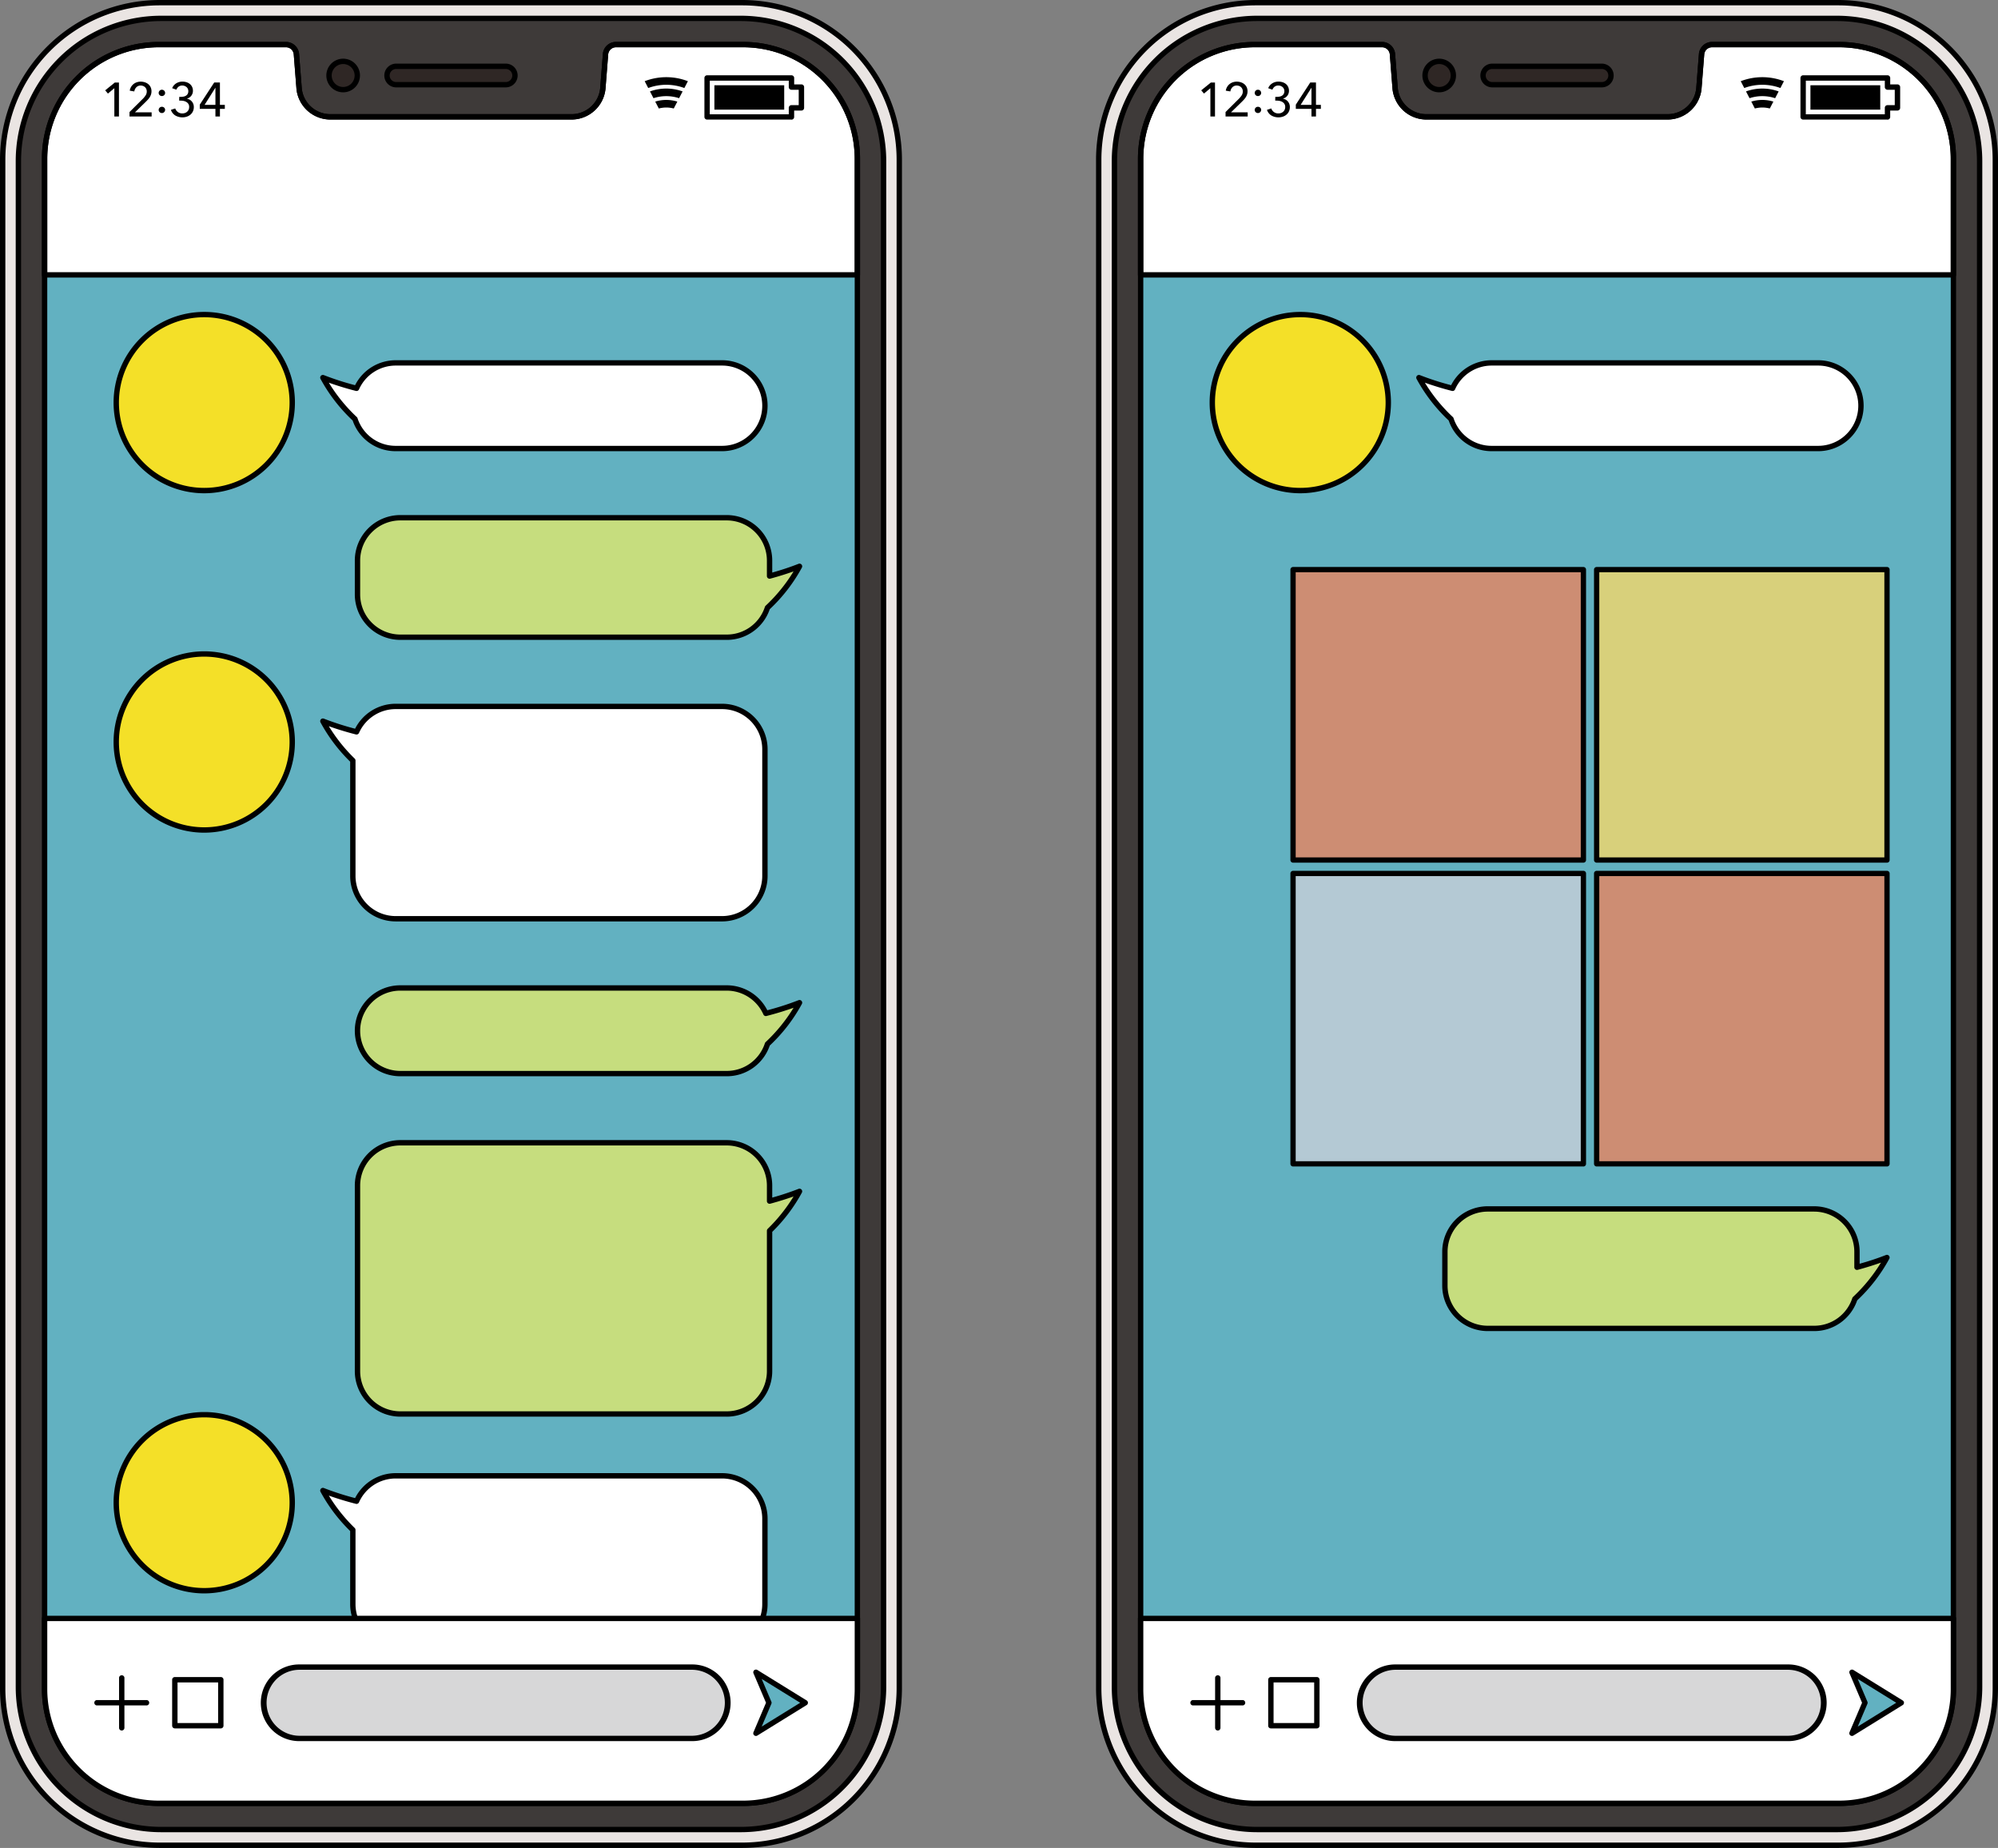 <svg xmlns="http://www.w3.org/2000/svg" xmlns:xlink="http://www.w3.org/1999/xlink" width="370.053" height="342.211" viewBox="0 0 370.053 342.211"><rect x="0" y="0" width="370.053" height="342.211" fill="#808080" stroke="none"/><defs><clipPath id="a"><rect width="167.053" height="342.211" fill="none"/></clipPath></defs><g transform="translate(-391 -1786)"><g transform="translate(391 1786)"><g clip-path="url(#a)"><path d="M1.063,313.216V30.13A29.067,29.067,0,0,1,30.13,1.063H138.058A29.067,29.067,0,0,1,167.125,30.13V313.216a29.066,29.066,0,0,1-29.067,29.067H30.13A29.067,29.067,0,0,1,1.063,313.216" transform="translate(-0.568 -0.568)" fill="#eae5e3"/><path d="M137.491,342.211H29.562A29.6,29.6,0,0,1,0,312.648V29.562A29.6,29.6,0,0,1,29.562,0H137.491a29.6,29.6,0,0,1,29.562,29.562V312.648a29.6,29.6,0,0,1-29.562,29.563M29.562.991A28.6,28.6,0,0,0,.991,29.562V312.648A28.6,28.6,0,0,0,29.562,341.22H137.491a28.6,28.6,0,0,0,28.571-28.571V29.562A28.6,28.6,0,0,0,137.491.991Z" transform="translate(0 0)"/><path d="M7.308,316.283V33.733A26.424,26.424,0,0,1,33.732,7.309H141.124a26.424,26.424,0,0,1,26.424,26.424V316.283a26.424,26.424,0,0,1-26.424,26.424H33.732A26.424,26.424,0,0,1,7.308,316.283" transform="translate(-3.902 -3.902)" fill="#3e3a39"/><path d="M140.557,342.634H33.165a26.95,26.95,0,0,1-26.92-26.92V33.165a26.95,26.95,0,0,1,26.92-26.92H140.557a26.95,26.95,0,0,1,26.92,26.92v282.55a26.95,26.95,0,0,1-26.92,26.92M33.165,7.236A25.958,25.958,0,0,0,7.236,33.165v282.55a25.958,25.958,0,0,0,25.929,25.929H140.557a25.958,25.958,0,0,0,25.929-25.929V33.165A25.958,25.958,0,0,0,140.557,7.236Z" transform="translate(-3.334 -3.334)"/><path d="M121.617,19.437l-.512,6.5a5.822,5.822,0,0,1-5.784,5.159H70.65a5.822,5.822,0,0,1-5.784-5.159l-.511-6.5a1.941,1.941,0,0,0-1.928-1.72H38.856a21.14,21.14,0,0,0-21.139,21.14V322.273a21.139,21.139,0,0,0,21.139,21.139H147.115a21.139,21.139,0,0,0,21.139-21.139V38.857a21.14,21.14,0,0,0-21.139-21.14h-23.57a1.941,1.941,0,0,0-1.928,1.72" transform="translate(-9.459 -9.459)" fill="#62b1c1"/><path d="M168.254,60.365V38.856a21.139,21.139,0,0,0-21.139-21.139h-23.57a1.94,1.94,0,0,0-1.928,1.719l-.512,6.5a5.822,5.822,0,0,1-5.784,5.159H70.65a5.822,5.822,0,0,1-5.784-5.159l-.511-6.5a1.94,1.94,0,0,0-1.928-1.719H38.856A21.139,21.139,0,0,0,17.717,38.856V60.365Z" transform="translate(-9.459 -9.459)" fill="#fff"/><path d="M167.687,60.293H17.149a.5.5,0,0,1-.5-.5V38.289A21.659,21.659,0,0,1,38.289,16.654h23.57a2.435,2.435,0,0,1,2.42,2.158l.513,6.521a5.321,5.321,0,0,0,5.29,4.7h44.671a5.324,5.324,0,0,0,5.292-4.72l.51-6.486a2.438,2.438,0,0,1,2.422-2.176h23.57a21.659,21.659,0,0,1,21.635,21.635V59.8a.5.5,0,0,1-.5.5M17.645,59.3H167.191V38.289a20.667,20.667,0,0,0-20.644-20.644h-23.57a1.445,1.445,0,0,0-1.436,1.281l-.51,6.486a6.318,6.318,0,0,1-6.278,5.616H70.082a6.314,6.314,0,0,1-6.276-5.6l-.513-6.521a1.442,1.442,0,0,0-1.435-1.263H38.289A20.667,20.667,0,0,0,17.645,38.289Z" transform="translate(-8.892 -8.892)"/><path d="M146.547,343.34H38.289a21.659,21.659,0,0,1-21.635-21.635V38.289A21.66,21.66,0,0,1,38.289,16.654h23.57a2.435,2.435,0,0,1,2.42,2.159l.513,6.521a5.321,5.321,0,0,0,5.29,4.7h44.671a5.324,5.324,0,0,0,5.292-4.72l.51-6.486c0-.006,0-.012,0-.018a2.435,2.435,0,0,1,2.42-2.159h23.57a21.66,21.66,0,0,1,21.635,21.635V321.706a21.659,21.659,0,0,1-21.635,21.635M38.289,17.645A20.667,20.667,0,0,0,17.645,38.289V321.706a20.667,20.667,0,0,0,20.644,20.644H146.547a20.667,20.667,0,0,0,20.644-20.644V38.289a20.667,20.667,0,0,0-20.644-20.644h-23.57a1.445,1.445,0,0,0-1.435,1.272l-.511,6.495a6.319,6.319,0,0,1-6.278,5.615H70.082a6.315,6.315,0,0,1-6.276-5.6l-.513-6.521a1.441,1.441,0,0,0-1.434-1.264Z" transform="translate(-8.892 -8.892)"/><path d="M135.98,27a2.62,2.62,0,1,1-2.619-2.619A2.619,2.619,0,0,1,135.98,27" transform="translate(-69.803 -13.016)" fill="#2f2725"/><path d="M132.793,29.546a3.115,3.115,0,1,1,3.115-3.115,3.119,3.119,0,0,1-3.115,3.115m0-5.239a2.124,2.124,0,1,0,2.124,2.124,2.127,2.127,0,0,0-2.124-2.124" transform="translate(-69.236 -12.449)"/><path d="M175.778,29.752H155.485a1.7,1.7,0,1,1,0-3.406h20.293a1.7,1.7,0,1,1,0,3.406" transform="translate(-82.105 -14.066)" fill="#2f2725"/><path d="M175.21,29.679H154.918a2.2,2.2,0,1,1,0-4.4H175.21a2.2,2.2,0,0,1,0,4.4m-20.293-3.406a1.207,1.207,0,1,0,0,2.415H175.21a1.207,1.207,0,0,0,0-2.415Z" transform="translate(-81.538 -13.498)"/><rect width="12.93" height="4.515" transform="translate(132.314 15.789)"/><path d="M296.045,38.123H280.42a.5.5,0,0,1-.5-.5V30.418a.5.5,0,0,1,.5-.5h15.624a.5.5,0,0,1,.5.5v1.187h1.342a.5.5,0,0,1,.5.5v3.845a.5.5,0,0,1-.5.5H296.54v1.187a.5.5,0,0,1-.5.5m-15.129-.991h14.633V35.945a.5.5,0,0,1,.5-.5h1.342V32.6h-1.342a.5.5,0,0,1-.5-.5V30.914H280.916Z" transform="translate(-149.454 -15.976)"/><path d="M44.346,39.077h-.853V33.835l-1.19,1-.507-.6,1.785-1.448h.765Z" transform="translate(-22.315 -17.505)"/><path d="M55.558,38.894h-4.1v-.826l2.506-2.488a3.923,3.923,0,0,0,.488-.613,1.311,1.311,0,0,0,.2-.72,1.094,1.094,0,0,0-.089-.448,1.027,1.027,0,0,0-.6-.56,1.248,1.248,0,0,0-.435-.076,1.08,1.08,0,0,0-.791.306,1.391,1.391,0,0,0-.391.786l-.844-.142a1.907,1.907,0,0,1,.227-.662,1.929,1.929,0,0,1,1.057-.884,2.231,2.231,0,0,1,.751-.124,2.432,2.432,0,0,1,.751.116,1.95,1.95,0,0,1,.635.337,1.621,1.621,0,0,1,.44.56,1.745,1.745,0,0,1,.165.773,1.87,1.87,0,0,1-.08.56,2.252,2.252,0,0,1-.218.489,2.81,2.81,0,0,1-.324.44q-.186.209-.391.413l-2.044,1.99h3.083Z" transform="translate(-27.471 -17.322)"/><path d="M64.251,36.241a.584.584,0,0,1-.6.586.583.583,0,0,1-.422-.169.549.549,0,0,1-.173-.409.576.576,0,0,1,.169-.409.563.563,0,0,1,.426-.178.571.571,0,0,1,.426.173.561.561,0,0,1,.169.4m0,3.154a.577.577,0,0,1-.169.409.564.564,0,0,1-.426.178.575.575,0,0,1-.422-.173.552.552,0,0,1-.173-.4.585.585,0,0,1,.6-.586.58.58,0,0,1,.426.169.558.558,0,0,1,.169.409" transform="translate(-33.668 -19.041)"/><path d="M69.469,35.26h.275a2.732,2.732,0,0,0,.52-.049,1.333,1.333,0,0,0,.449-.17.918.918,0,0,0,.315-.326.991.991,0,0,0,.12-.509,1.018,1.018,0,0,0-.089-.433.949.949,0,0,0-.244-.326,1.193,1.193,0,0,0-.777-.286,1.118,1.118,0,0,0-.68.2,1.239,1.239,0,0,0-.422.569l-.782-.275a1.862,1.862,0,0,1,.742-.893,2.149,2.149,0,0,1,1.177-.324,2.444,2.444,0,0,1,.742.111,1.86,1.86,0,0,1,.615.325,1.525,1.525,0,0,1,.417.534,1.679,1.679,0,0,1,.154.738,1.449,1.449,0,0,1-.084.5,1.519,1.519,0,0,1-.231.419,1.459,1.459,0,0,1-.351.32,1.489,1.489,0,0,1-.444.2V35.6a1.669,1.669,0,0,1,.511.186,1.48,1.48,0,0,1,.4.333,1.555,1.555,0,0,1,.364,1.016,1.871,1.871,0,0,1-.176.83,1.784,1.784,0,0,1-.467.6,2.046,2.046,0,0,1-.673.364,2.648,2.648,0,0,1-2.1-.213,1.933,1.933,0,0,1-.826-1.048l.8-.267a1.383,1.383,0,0,0,.484.667,1.356,1.356,0,0,0,.839.258,1.467,1.467,0,0,0,.467-.076,1.2,1.2,0,0,0,.4-.227,1.106,1.106,0,0,0,.284-.373,1.2,1.2,0,0,0,.107-.524,1,1,0,0,0-.142-.551,1.133,1.133,0,0,0-.369-.36,1.586,1.586,0,0,0-.511-.2,2.8,2.8,0,0,0-.56-.058h-.267Z" transform="translate(-36.269 -17.322)"/><path d="M83.121,36.926h.906v.737h-.906v1.413h-.835V37.664h-2.9v-.782l2.674-4.1h1.058Zm-.835-3.154h-.018l-1.99,3.154h2.008Z" transform="translate(-42.386 -17.505)"/><path d="M260.178,32.076a9.692,9.692,0,0,1,3.347.6l.654-1.263a11.126,11.126,0,0,0-8,0l.654,1.263a9.69,9.69,0,0,1,3.347-.6" transform="translate(-136.774 -16.376)"/><path d="M261.3,36.592a7.612,7.612,0,0,1,2.372.381l.65-1.255a8.888,8.888,0,0,0-6.044,0l.65,1.254a7.622,7.622,0,0,1,2.372-.38" transform="translate(-137.896 -18.788)"/><path d="M262.417,41.107a5.518,5.518,0,0,1,1.385.182l.662-1.277a6.952,6.952,0,0,0-4.093,0l.662,1.277a5.536,5.536,0,0,1,1.385-.182" transform="translate(-139.013 -21.198)"/><path d="M202.231,144.187H141.764a7.925,7.925,0,0,0-7.24,4.709,52.3,52.3,0,0,1-6.241-1.988,30.219,30.219,0,0,0,5.949,7.669,7.928,7.928,0,0,0,7.533,5.465h60.467a7.927,7.927,0,1,0,0-15.855" transform="translate(-68.491 -76.982)" fill="#fff"/><path d="M201.663,159.969H141.2a8.4,8.4,0,0,1-7.962-5.683,30.43,30.43,0,0,1-5.962-7.723.5.5,0,0,1,.63-.682,51.7,51.7,0,0,0,5.782,1.865,8.433,8.433,0,0,1,7.512-4.623h60.467a8.423,8.423,0,0,1,0,16.846m-72.839-12.685a30.521,30.521,0,0,0,5.176,6.36.494.494,0,0,1,.135.21,7.414,7.414,0,0,0,7.062,5.123h60.467a7.432,7.432,0,1,0,0-14.864H141.2a7.44,7.44,0,0,0-6.788,4.415.494.494,0,0,1-.575.279c-2.109-.536-3.885-1.123-5.01-1.524" transform="translate(-67.923 -76.414)"/><path d="M202.231,280.677H141.764a7.925,7.925,0,0,0-7.24,4.709,52.26,52.26,0,0,1-6.241-1.988,30.229,30.229,0,0,0,5.554,7.3v21.372a7.928,7.928,0,0,0,7.927,7.927h60.467a7.928,7.928,0,0,0,7.927-7.927V288.6a7.928,7.928,0,0,0-7.927-7.927" transform="translate(-68.491 -149.855)" fill="#fff"/><path d="M201.663,319.922H141.2a8.433,8.433,0,0,1-8.423-8.423V290.336a30.41,30.41,0,0,1-5.5-7.283.5.5,0,0,1,.63-.682,51.63,51.63,0,0,0,5.782,1.864,8.433,8.433,0,0,1,7.512-4.623h60.467a8.433,8.433,0,0,1,8.423,8.423V311.5a8.433,8.433,0,0,1-8.423,8.423m-72.839-36.147a30.731,30.731,0,0,0,4.788,5.994.5.5,0,0,1,.152.357V311.5a7.44,7.44,0,0,0,7.432,7.432h60.467A7.44,7.44,0,0,0,209.1,311.5V288.036a7.44,7.44,0,0,0-7.432-7.432H141.2a7.442,7.442,0,0,0-6.788,4.415.5.5,0,0,1-.575.279c-2.109-.536-3.885-1.123-5.01-1.523" transform="translate(-67.923 -149.287)"/><path d="M202.231,586.363H141.764a7.925,7.925,0,0,0-7.24,4.709,52.277,52.277,0,0,1-6.241-1.988,30.228,30.228,0,0,0,5.554,7.3v13.751a7.927,7.927,0,0,0,7.927,7.927h60.467a7.927,7.927,0,0,0,7.927-7.927V594.29a7.928,7.928,0,0,0-7.927-7.927" transform="translate(-68.491 -313.063)" fill="#fff"/><path d="M201.663,617.987H141.2a8.433,8.433,0,0,1-8.423-8.423V596.023a30.414,30.414,0,0,1-5.5-7.283.5.5,0,0,1,.63-.682,51.649,51.649,0,0,0,5.782,1.864A8.433,8.433,0,0,1,141.2,585.3h60.467a8.433,8.433,0,0,1,8.423,8.423v15.841a8.433,8.433,0,0,1-8.423,8.423m-72.839-28.525a30.727,30.727,0,0,0,4.788,5.995.5.5,0,0,1,.152.358v13.751A7.44,7.44,0,0,0,141.2,617h60.467a7.44,7.44,0,0,0,7.432-7.431V593.723a7.44,7.44,0,0,0-7.432-7.432H141.2a7.441,7.441,0,0,0-6.788,4.415.494.494,0,0,1-.575.279c-2.109-.536-3.885-1.123-5.01-1.523" transform="translate(-67.923 -312.495)"/><path d="M223.929,214.7a51.344,51.344,0,0,1-5.554,1.808v-2.873a7.927,7.927,0,0,0-7.927-7.927H149.98a7.927,7.927,0,0,0-7.927,7.927V219.9a7.927,7.927,0,0,0,7.927,7.927h60.467a7.926,7.926,0,0,0,7.533-5.465,30.212,30.212,0,0,0,5.949-7.668" transform="translate(-75.843 -109.827)" fill="#c6dd7e"/><path d="M209.879,227.759H149.413a8.433,8.433,0,0,1-8.423-8.423v-6.271a8.432,8.432,0,0,1,8.423-8.422h60.466a8.432,8.432,0,0,1,8.423,8.422v2.224a50.468,50.468,0,0,0,4.872-1.617.5.5,0,0,1,.63.682,30.444,30.444,0,0,1-5.962,7.723,8.4,8.4,0,0,1-7.962,5.683m-60.466-22.125a7.44,7.44,0,0,0-7.432,7.431v6.271a7.44,7.44,0,0,0,7.432,7.432h60.466a7.413,7.413,0,0,0,7.062-5.123.5.5,0,0,1,.135-.211,30.513,30.513,0,0,0,5.174-6.357c-.992.353-2.5.852-4.315,1.34a.5.5,0,0,1-.624-.479v-2.873a7.44,7.44,0,0,0-7.432-7.431Z" transform="translate(-75.275 -109.26)"/><path d="M223.929,463.043a51.343,51.343,0,0,1-5.554,1.808v-2.873a7.927,7.927,0,0,0-7.927-7.927H149.98a7.927,7.927,0,0,0-7.927,7.927v34.37a7.927,7.927,0,0,0,7.927,7.927h60.467a7.927,7.927,0,0,0,7.927-7.927V470.34a30.228,30.228,0,0,0,5.554-7.3" transform="translate(-75.843 -242.421)" fill="#c6dd7e"/><path d="M209.879,504.2H149.413a8.433,8.433,0,0,1-8.423-8.423v-34.37a8.433,8.433,0,0,1,8.423-8.423h60.466a8.432,8.432,0,0,1,8.423,8.423v2.224a50.447,50.447,0,0,0,4.872-1.617.5.5,0,0,1,.63.682,30.416,30.416,0,0,1-5.5,7.283v25.8a8.433,8.433,0,0,1-8.423,8.423m-60.466-50.224a7.44,7.44,0,0,0-7.432,7.431v34.37a7.44,7.44,0,0,0,7.432,7.431h60.466a7.44,7.44,0,0,0,7.432-7.431V469.772a.5.5,0,0,1,.152-.358,30.7,30.7,0,0,0,4.787-5.992c-.991.353-2.5.852-4.315,1.34a.5.5,0,0,1-.624-.479v-2.873a7.44,7.44,0,0,0-7.432-7.431Z" transform="translate(-75.275 -241.853)"/><path d="M223.929,395.255a52.32,52.32,0,0,1-6.241,1.987,7.924,7.924,0,0,0-7.24-4.709H149.98a7.927,7.927,0,0,0,0,15.855h60.467a7.927,7.927,0,0,0,7.533-5.465,30.213,30.213,0,0,0,5.949-7.668" transform="translate(-75.843 -209.576)" fill="#c6dd7e"/><path d="M209.879,408.316H149.413a8.423,8.423,0,0,1,0-16.846h60.466a8.433,8.433,0,0,1,7.513,4.623,51.933,51.933,0,0,0,5.782-1.865.5.5,0,0,1,.63.682,30.444,30.444,0,0,1-5.962,7.723,8.4,8.4,0,0,1-7.962,5.684m-60.466-15.855a7.432,7.432,0,1,0,0,14.864h60.466a7.413,7.413,0,0,0,7.062-5.124.5.5,0,0,1,.135-.21,30.489,30.489,0,0,0,5.176-6.359c-1.125.4-2.9.987-5.011,1.523a.494.494,0,0,1-.575-.278,7.44,7.44,0,0,0-6.788-4.415Z" transform="translate(-75.275 -209.008)"/><path d="M17.717,643.031v13.1a21.14,21.14,0,0,0,21.139,21.14H147.115a21.14,21.14,0,0,0,21.139-21.14v-13.1Z" transform="translate(-9.459 -343.318)" fill="#fff"/><path d="M146.547,677.2H38.289a21.659,21.659,0,0,1-21.635-21.635v-13.1a.5.5,0,0,1,.5-.5H167.687a.5.5,0,0,1,.5.5v13.1A21.659,21.659,0,0,1,146.547,677.2m-128.9-34.24v12.6a20.667,20.667,0,0,0,20.644,20.643H146.547a20.667,20.667,0,0,0,20.644-20.643v-12.6Z" transform="translate(-8.892 -342.75)"/><path d="M184.116,675.568H111.3a6.606,6.606,0,0,1,0-13.212h72.812a6.606,6.606,0,0,1,0,13.212" transform="translate(-55.899 -353.636)" fill="#d7d7d8"/><path d="M183.549,675.5H110.736a7.1,7.1,0,0,1,0-14.2h72.812a7.1,7.1,0,0,1,0,14.2m-72.812-13.212a6.111,6.111,0,0,0,0,12.221h72.812a6.111,6.111,0,0,0,0-12.221Z" transform="translate(-55.331 -353.068)"/><path d="M300.38,675.707l2.405-5.653L300.38,664.4l9.142,5.654Z" transform="translate(-160.375 -354.727)" fill="#62b1c1"/><path d="M299.813,675.636a.5.5,0,0,1-.456-.689l2.323-5.46-2.323-5.459a.5.5,0,0,1,.717-.615l9.142,5.653a.5.5,0,0,1,0,.843l-9.142,5.654a.5.5,0,0,1-.261.074m1.067-10.56,1.794,4.217a.5.5,0,0,1,0,.388L300.88,673.9l7.133-4.411Z" transform="translate(-159.807 -354.16)"/><path d="M47.145,676.457h-9.3a.5.5,0,0,1,0-.991h9.3a.5.5,0,0,1,0,.991" transform="translate(-19.944 -360.635)"/><path d="M47.82,675.782a.5.5,0,0,1-.5-.5v-9.3a.5.5,0,0,1,.991,0v9.3a.5.5,0,0,1-.5.5" transform="translate(-25.267 -355.312)"/><path d="M77.422,675.838H68.911a.5.5,0,0,1-.5-.5v-8.511a.5.5,0,0,1,.5-.5h8.511a.5.5,0,0,1,.5.5v8.511a.5.5,0,0,1-.5.5m-8.015-.991h7.52v-7.52h-7.52Z" transform="translate(-36.527 -355.761)"/><path d="M78.793,141.285a16.3,16.3,0,1,1-16.3-16.3,16.3,16.3,0,0,1,16.3,16.3" transform="translate(-24.665 -66.731)" fill="#f4e028"/><path d="M61.927,157.511a16.794,16.794,0,1,1,16.794-16.794,16.813,16.813,0,0,1-16.794,16.794m0-32.6a15.8,15.8,0,1,0,15.8,15.8,15.821,15.821,0,0,0-15.8-15.8" transform="translate(-24.097 -66.163)"/><path d="M78.793,276.139a16.3,16.3,0,1,1-16.3-16.3,16.3,16.3,0,0,1,16.3,16.3" transform="translate(-24.665 -138.731)" fill="#f4e028"/><path d="M61.927,292.365a16.794,16.794,0,1,1,16.794-16.794,16.813,16.813,0,0,1-16.794,16.794m0-32.6a15.8,15.8,0,1,0,15.8,15.8,15.821,15.821,0,0,0-15.8-15.8" transform="translate(-24.097 -138.163)"/><path d="M78.793,578.386a16.3,16.3,0,1,1-16.3-16.3,16.3,16.3,0,0,1,16.3,16.3" transform="translate(-24.664 -300.102)" fill="#f4e028"/><path d="M61.927,594.612a16.794,16.794,0,1,1,16.794-16.794,16.813,16.813,0,0,1-16.794,16.794m0-32.6a15.8,15.8,0,1,0,15.8,15.8,15.821,15.821,0,0,0-15.8-15.8" transform="translate(-24.097 -299.534)"/></g></g><g transform="translate(594 1786)"><g clip-path="url(#a)"><path d="M1.063,313.216V30.13A29.067,29.067,0,0,1,30.13,1.063H138.058A29.067,29.067,0,0,1,167.125,30.13V313.216a29.066,29.066,0,0,1-29.067,29.067H30.13A29.067,29.067,0,0,1,1.063,313.216" transform="translate(-0.568 -0.568)" fill="#eae5e3"/><path d="M137.491,342.211H29.562A29.6,29.6,0,0,1,0,312.648V29.562A29.6,29.6,0,0,1,29.562,0H137.491a29.6,29.6,0,0,1,29.562,29.562V312.648a29.6,29.6,0,0,1-29.562,29.563M29.562.991A28.6,28.6,0,0,0,.991,29.562V312.648A28.6,28.6,0,0,0,29.562,341.22H137.491a28.6,28.6,0,0,0,28.571-28.571V29.562A28.6,28.6,0,0,0,137.491.991Z" transform="translate(0 0)"/><path d="M7.308,316.283V33.733A26.424,26.424,0,0,1,33.732,7.309H141.124a26.424,26.424,0,0,1,26.424,26.424V316.283a26.424,26.424,0,0,1-26.424,26.424H33.732A26.424,26.424,0,0,1,7.308,316.283" transform="translate(-3.902 -3.902)" fill="#3e3a39"/><path d="M140.557,342.634H33.165a26.95,26.95,0,0,1-26.92-26.92V33.165a26.95,26.95,0,0,1,26.92-26.92H140.557a26.95,26.95,0,0,1,26.92,26.92v282.55a26.95,26.95,0,0,1-26.92,26.92M33.165,7.236A25.958,25.958,0,0,0,7.236,33.165v282.55a25.958,25.958,0,0,0,25.929,25.929H140.557a25.958,25.958,0,0,0,25.929-25.929V33.165A25.958,25.958,0,0,0,140.557,7.236Z" transform="translate(-3.334 -3.334)"/><path d="M121.617,19.437l-.512,6.5a5.822,5.822,0,0,1-5.784,5.159H70.65a5.822,5.822,0,0,1-5.784-5.159l-.511-6.5a1.941,1.941,0,0,0-1.928-1.72H38.856a21.14,21.14,0,0,0-21.139,21.14V322.273a21.139,21.139,0,0,0,21.139,21.139H147.115a21.139,21.139,0,0,0,21.139-21.139V38.857a21.14,21.14,0,0,0-21.139-21.14h-23.57a1.941,1.941,0,0,0-1.928,1.72" transform="translate(-9.459 -9.459)" fill="#62b1c1"/><path d="M168.254,60.365V38.856a21.139,21.139,0,0,0-21.139-21.139h-23.57a1.94,1.94,0,0,0-1.928,1.719l-.512,6.5a5.822,5.822,0,0,1-5.784,5.159H70.65a5.822,5.822,0,0,1-5.784-5.159l-.511-6.5a1.94,1.94,0,0,0-1.928-1.719H38.856A21.139,21.139,0,0,0,17.717,38.856V60.365Z" transform="translate(-9.459 -9.459)" fill="#fff"/><path d="M167.687,60.293H17.149a.5.5,0,0,1-.5-.5V38.289A21.659,21.659,0,0,1,38.289,16.654h23.57a2.435,2.435,0,0,1,2.42,2.158l.513,6.521a5.321,5.321,0,0,0,5.29,4.7h44.671a5.324,5.324,0,0,0,5.292-4.72l.51-6.486a2.438,2.438,0,0,1,2.422-2.176h23.57a21.659,21.659,0,0,1,21.635,21.635V59.8a.5.5,0,0,1-.5.5M17.645,59.3H167.191V38.289a20.667,20.667,0,0,0-20.644-20.644h-23.57a1.445,1.445,0,0,0-1.436,1.281l-.51,6.486a6.318,6.318,0,0,1-6.278,5.616H70.082a6.314,6.314,0,0,1-6.276-5.6l-.513-6.521a1.442,1.442,0,0,0-1.435-1.263H38.289A20.667,20.667,0,0,0,17.645,38.289Z" transform="translate(-8.892 -8.892)"/><path d="M146.547,343.34H38.289a21.659,21.659,0,0,1-21.635-21.635V38.289A21.66,21.66,0,0,1,38.289,16.654h23.57a2.435,2.435,0,0,1,2.42,2.159l.513,6.521a5.321,5.321,0,0,0,5.29,4.7h44.671a5.324,5.324,0,0,0,5.292-4.72l.51-6.486c0-.006,0-.012,0-.018a2.435,2.435,0,0,1,2.42-2.159h23.57a21.66,21.66,0,0,1,21.635,21.635V321.706a21.659,21.659,0,0,1-21.635,21.635M38.289,17.645A20.667,20.667,0,0,0,17.645,38.289V321.706a20.667,20.667,0,0,0,20.644,20.644H146.547a20.667,20.667,0,0,0,20.644-20.644V38.289a20.667,20.667,0,0,0-20.644-20.644h-23.57a1.445,1.445,0,0,0-1.435,1.272l-.511,6.495a6.319,6.319,0,0,1-6.278,5.615H70.082a6.315,6.315,0,0,1-6.276-5.6l-.513-6.521a1.441,1.441,0,0,0-1.434-1.264Z" transform="translate(-8.892 -8.892)"/><path d="M135.98,27a2.62,2.62,0,1,1-2.619-2.619A2.619,2.619,0,0,1,135.98,27" transform="translate(-69.803 -13.016)" fill="#2f2725"/><path d="M132.793,29.546a3.115,3.115,0,1,1,3.115-3.115,3.119,3.119,0,0,1-3.115,3.115m0-5.239a2.124,2.124,0,1,0,2.124,2.124,2.127,2.127,0,0,0-2.124-2.124" transform="translate(-69.236 -12.449)"/><path d="M175.778,29.752H155.485a1.7,1.7,0,1,1,0-3.406h20.293a1.7,1.7,0,1,1,0,3.406" transform="translate(-82.105 -14.066)" fill="#2f2725"/><path d="M175.21,29.679H154.918a2.2,2.2,0,1,1,0-4.4H175.21a2.2,2.2,0,0,1,0,4.4m-20.293-3.406a1.207,1.207,0,1,0,0,2.415H175.21a1.207,1.207,0,0,0,0-2.415Z" transform="translate(-81.538 -13.498)"/><rect width="12.93" height="4.515" transform="translate(132.314 15.789)"/><path d="M296.045,38.123H280.42a.5.5,0,0,1-.5-.5V30.418a.5.5,0,0,1,.5-.5h15.624a.5.5,0,0,1,.5.5v1.187h1.342a.5.5,0,0,1,.5.5v3.845a.5.5,0,0,1-.5.5H296.54v1.187a.5.5,0,0,1-.5.5m-15.129-.991h14.633V35.945a.5.5,0,0,1,.5-.5h1.342V32.6h-1.342a.5.5,0,0,1-.5-.5V30.914H280.916Z" transform="translate(-149.454 -15.976)"/><path d="M44.346,39.077h-.853V33.835l-1.19,1-.507-.6,1.785-1.448h.765Z" transform="translate(-22.315 -17.505)"/><path d="M55.558,38.894h-4.1v-.826l2.506-2.488a3.923,3.923,0,0,0,.488-.613,1.311,1.311,0,0,0,.2-.72,1.094,1.094,0,0,0-.089-.448,1.027,1.027,0,0,0-.6-.56,1.248,1.248,0,0,0-.435-.076,1.08,1.08,0,0,0-.791.306,1.391,1.391,0,0,0-.391.786l-.844-.142a1.907,1.907,0,0,1,.227-.662,1.929,1.929,0,0,1,1.057-.884,2.231,2.231,0,0,1,.751-.124,2.432,2.432,0,0,1,.751.116,1.95,1.95,0,0,1,.635.337,1.621,1.621,0,0,1,.44.56,1.745,1.745,0,0,1,.165.773,1.87,1.87,0,0,1-.08.56,2.252,2.252,0,0,1-.218.489,2.81,2.81,0,0,1-.324.44q-.186.209-.391.413l-2.044,1.99h3.083Z" transform="translate(-27.471 -17.322)"/><path d="M64.251,36.241a.584.584,0,0,1-.6.586.583.583,0,0,1-.422-.169.549.549,0,0,1-.173-.409.576.576,0,0,1,.169-.409.563.563,0,0,1,.426-.178.571.571,0,0,1,.426.173.561.561,0,0,1,.169.4m0,3.154a.577.577,0,0,1-.169.409.564.564,0,0,1-.426.178.575.575,0,0,1-.422-.173.552.552,0,0,1-.173-.4.585.585,0,0,1,.6-.586.58.58,0,0,1,.426.169.558.558,0,0,1,.169.409" transform="translate(-33.668 -19.041)"/><path d="M69.469,35.26h.275a2.732,2.732,0,0,0,.52-.049,1.333,1.333,0,0,0,.449-.17.918.918,0,0,0,.315-.326.991.991,0,0,0,.12-.509,1.018,1.018,0,0,0-.089-.433.949.949,0,0,0-.244-.326,1.193,1.193,0,0,0-.777-.286,1.118,1.118,0,0,0-.68.2,1.239,1.239,0,0,0-.422.569l-.782-.275a1.862,1.862,0,0,1,.742-.893,2.149,2.149,0,0,1,1.177-.324,2.444,2.444,0,0,1,.742.111,1.86,1.86,0,0,1,.615.325,1.525,1.525,0,0,1,.417.534,1.679,1.679,0,0,1,.154.738,1.449,1.449,0,0,1-.084.5,1.519,1.519,0,0,1-.231.419,1.459,1.459,0,0,1-.351.32,1.489,1.489,0,0,1-.444.2V35.6a1.669,1.669,0,0,1,.511.186,1.48,1.48,0,0,1,.4.333,1.555,1.555,0,0,1,.364,1.016,1.871,1.871,0,0,1-.176.83,1.784,1.784,0,0,1-.467.6,2.046,2.046,0,0,1-.673.364,2.648,2.648,0,0,1-2.1-.213,1.933,1.933,0,0,1-.826-1.048l.8-.267a1.383,1.383,0,0,0,.484.667,1.356,1.356,0,0,0,.839.258,1.467,1.467,0,0,0,.467-.076,1.2,1.2,0,0,0,.4-.227,1.106,1.106,0,0,0,.284-.373,1.2,1.2,0,0,0,.107-.524,1,1,0,0,0-.142-.551,1.133,1.133,0,0,0-.369-.36,1.586,1.586,0,0,0-.511-.2,2.8,2.8,0,0,0-.56-.058h-.267Z" transform="translate(-36.269 -17.322)"/><path d="M83.121,36.926h.906v.737h-.906v1.413h-.835V37.664h-2.9v-.782l2.674-4.1h1.058Zm-.835-3.154h-.018l-1.99,3.154h2.008Z" transform="translate(-42.386 -17.505)"/><path d="M260.178,32.076a9.692,9.692,0,0,1,3.347.6l.654-1.263a11.126,11.126,0,0,0-8,0l.654,1.263a9.69,9.69,0,0,1,3.347-.6" transform="translate(-136.774 -16.376)"/><path d="M261.3,36.592a7.612,7.612,0,0,1,2.372.381l.65-1.255a8.888,8.888,0,0,0-6.044,0l.65,1.254a7.622,7.622,0,0,1,2.372-.38" transform="translate(-137.896 -18.788)"/><path d="M262.417,41.107a5.518,5.518,0,0,1,1.385.182l.662-1.277a6.952,6.952,0,0,0-4.093,0l.662,1.277a5.536,5.536,0,0,1,1.385-.182" transform="translate(-139.013 -21.198)"/><path d="M202.231,144.187H141.764a7.925,7.925,0,0,0-7.24,4.709,52.3,52.3,0,0,1-6.241-1.988,30.219,30.219,0,0,0,5.949,7.669,7.928,7.928,0,0,0,7.533,5.465h60.467a7.927,7.927,0,1,0,0-15.855" transform="translate(-68.491 -76.982)" fill="#fff"/><path d="M201.663,159.969H141.2a8.4,8.4,0,0,1-7.962-5.683,30.43,30.43,0,0,1-5.962-7.723.5.5,0,0,1,.63-.682,51.7,51.7,0,0,0,5.782,1.865,8.433,8.433,0,0,1,7.512-4.623h60.467a8.423,8.423,0,0,1,0,16.846m-72.839-12.685a30.521,30.521,0,0,0,5.176,6.36.494.494,0,0,1,.135.21,7.414,7.414,0,0,0,7.062,5.123h60.467a7.432,7.432,0,1,0,0-14.864H141.2a7.44,7.44,0,0,0-6.788,4.415.494.494,0,0,1-.575.279c-2.109-.536-3.885-1.123-5.01-1.524" transform="translate(-67.923 -76.414)"/><path d="M17.717,643.031v13.1a21.14,21.14,0,0,0,21.139,21.14H147.115a21.14,21.14,0,0,0,21.139-21.14v-13.1Z" transform="translate(-9.459 -343.318)" fill="#fff"/><path d="M146.547,677.2H38.289a21.659,21.659,0,0,1-21.635-21.635v-13.1a.5.5,0,0,1,.5-.5H167.687a.5.5,0,0,1,.5.5v13.1A21.659,21.659,0,0,1,146.547,677.2m-128.9-34.24v12.6a20.667,20.667,0,0,0,20.644,20.643H146.547a20.667,20.667,0,0,0,20.644-20.643v-12.6Z" transform="translate(-8.892 -342.75)"/><path d="M184.116,675.568H111.3a6.606,6.606,0,0,1,0-13.212h72.812a6.606,6.606,0,0,1,0,13.212" transform="translate(-55.899 -353.636)" fill="#d7d7d8"/><path d="M183.549,675.5H110.736a7.1,7.1,0,0,1,0-14.2h72.812a7.1,7.1,0,0,1,0,14.2m-72.812-13.212a6.111,6.111,0,0,0,0,12.221h72.812a6.111,6.111,0,0,0,0-12.221Z" transform="translate(-55.331 -353.068)"/><path d="M300.38,675.707l2.405-5.653L300.38,664.4l9.142,5.654Z" transform="translate(-160.375 -354.727)" fill="#62b1c1"/><path d="M299.813,675.636a.5.5,0,0,1-.456-.689l2.323-5.46-2.323-5.459a.5.5,0,0,1,.717-.615l9.142,5.653a.5.5,0,0,1,0,.843l-9.142,5.654a.5.5,0,0,1-.261.074m1.067-10.56,1.794,4.217a.5.5,0,0,1,0,.388L300.88,673.9l7.133-4.411Z" transform="translate(-159.807 -354.16)"/><path d="M47.145,676.457h-9.3a.5.5,0,0,1,0-.991h9.3a.5.5,0,0,1,0,.991" transform="translate(-19.944 -360.635)"/><path d="M47.82,675.782a.5.5,0,0,1-.5-.5v-9.3a.5.5,0,0,1,.991,0v9.3a.5.5,0,0,1-.5.5" transform="translate(-25.267 -355.312)"/><path d="M77.422,675.838H68.911a.5.5,0,0,1-.5-.5v-8.511a.5.5,0,0,1,.5-.5h8.511a.5.5,0,0,1,.5.5v8.511a.5.5,0,0,1-.5.5m-8.015-.991h7.52v-7.52h-7.52Z" transform="translate(-36.527 -355.761)"/><path d="M78.793,141.285a16.3,16.3,0,1,1-16.3-16.3,16.3,16.3,0,0,1,16.3,16.3" transform="translate(-24.665 -66.731)" fill="#f4e028"/><path d="M61.927,157.511a16.794,16.794,0,1,1,16.794-16.794,16.813,16.813,0,0,1-16.794,16.794m0-32.6a15.8,15.8,0,1,0,15.8,15.8,15.821,15.821,0,0,0-15.8-15.8" transform="translate(-24.097 -66.163)"/></g></g><g transform="translate(-219 -177)"><rect width="53.778" height="53.778" transform="translate(849.487 2068.488)" fill="#cd8d73"/><path d="M54.266,54.753H.488A.488.488,0,0,1,0,54.266V.488A.488.488,0,0,1,.488,0H54.266a.488.488,0,0,1,.488.488V54.266a.488.488,0,0,1-.488.488M.976,53.778h52.8V.976H.976Z" transform="translate(849 2068)"/><rect width="53.778" height="53.778" transform="translate(905.717 2068.488)" fill="#d8d07b"/><path d="M195.836,54.753H142.058a.488.488,0,0,1-.488-.488V.488A.488.488,0,0,1,142.058,0h53.778a.488.488,0,0,1,.488.488V54.266a.488.488,0,0,1-.488.488m-53.29-.975h52.8V.976h-52.8Z" transform="translate(763.66 2068)"/><rect width="53.778" height="53.778" transform="translate(849.487 2124.755)" fill="#b4c9d4"/><path d="M54.266,244.4H.488A.488.488,0,0,1,0,243.916V190.138a.488.488,0,0,1,.488-.488H54.266a.488.488,0,0,1,.488.488v53.778a.488.488,0,0,1-.488.487m-53.29-.975h52.8v-52.8H.976Z" transform="translate(849 1934.616)"/><rect width="53.778" height="53.778" transform="translate(905.717 2124.755)" fill="#cd8d73"/><path d="M195.836,244.4H142.058a.488.488,0,0,1-.488-.487V190.138a.488.488,0,0,1,.488-.488h53.778a.488.488,0,0,1,.488.488v53.778a.488.488,0,0,1-.488.487m-53.29-.975h52.8v-52.8h-52.8Z" transform="translate(763.66 1934.616)"/></g><g transform="translate(-3 42)"><path d="M223.929,214.7a51.344,51.344,0,0,1-5.554,1.808v-2.873a7.927,7.927,0,0,0-7.927-7.927H149.98a7.927,7.927,0,0,0-7.927,7.927V219.9a7.927,7.927,0,0,0,7.927,7.927h60.467a7.926,7.926,0,0,0,7.533-5.465,30.212,30.212,0,0,0,5.949-7.668" transform="translate(519.559 1762.174)" fill="#c6dd7e"/><path d="M209.879,227.759H149.413a8.433,8.433,0,0,1-8.423-8.423v-6.271a8.432,8.432,0,0,1,8.423-8.422h60.466a8.432,8.432,0,0,1,8.423,8.422v2.224a50.468,50.468,0,0,0,4.872-1.617.5.5,0,0,1,.63.682,30.444,30.444,0,0,1-5.962,7.723,8.4,8.4,0,0,1-7.962,5.683m-60.466-22.125a7.44,7.44,0,0,0-7.432,7.431v6.271a7.44,7.44,0,0,0,7.432,7.432h60.466a7.413,7.413,0,0,0,7.062-5.123.5.5,0,0,1,.135-.211,30.513,30.513,0,0,0,5.174-6.357c-.992.353-2.5.852-4.315,1.34a.5.5,0,0,1-.624-.479v-2.873a7.44,7.44,0,0,0-7.432-7.431Z" transform="translate(520.126 1762.74)"/></g></g></svg>